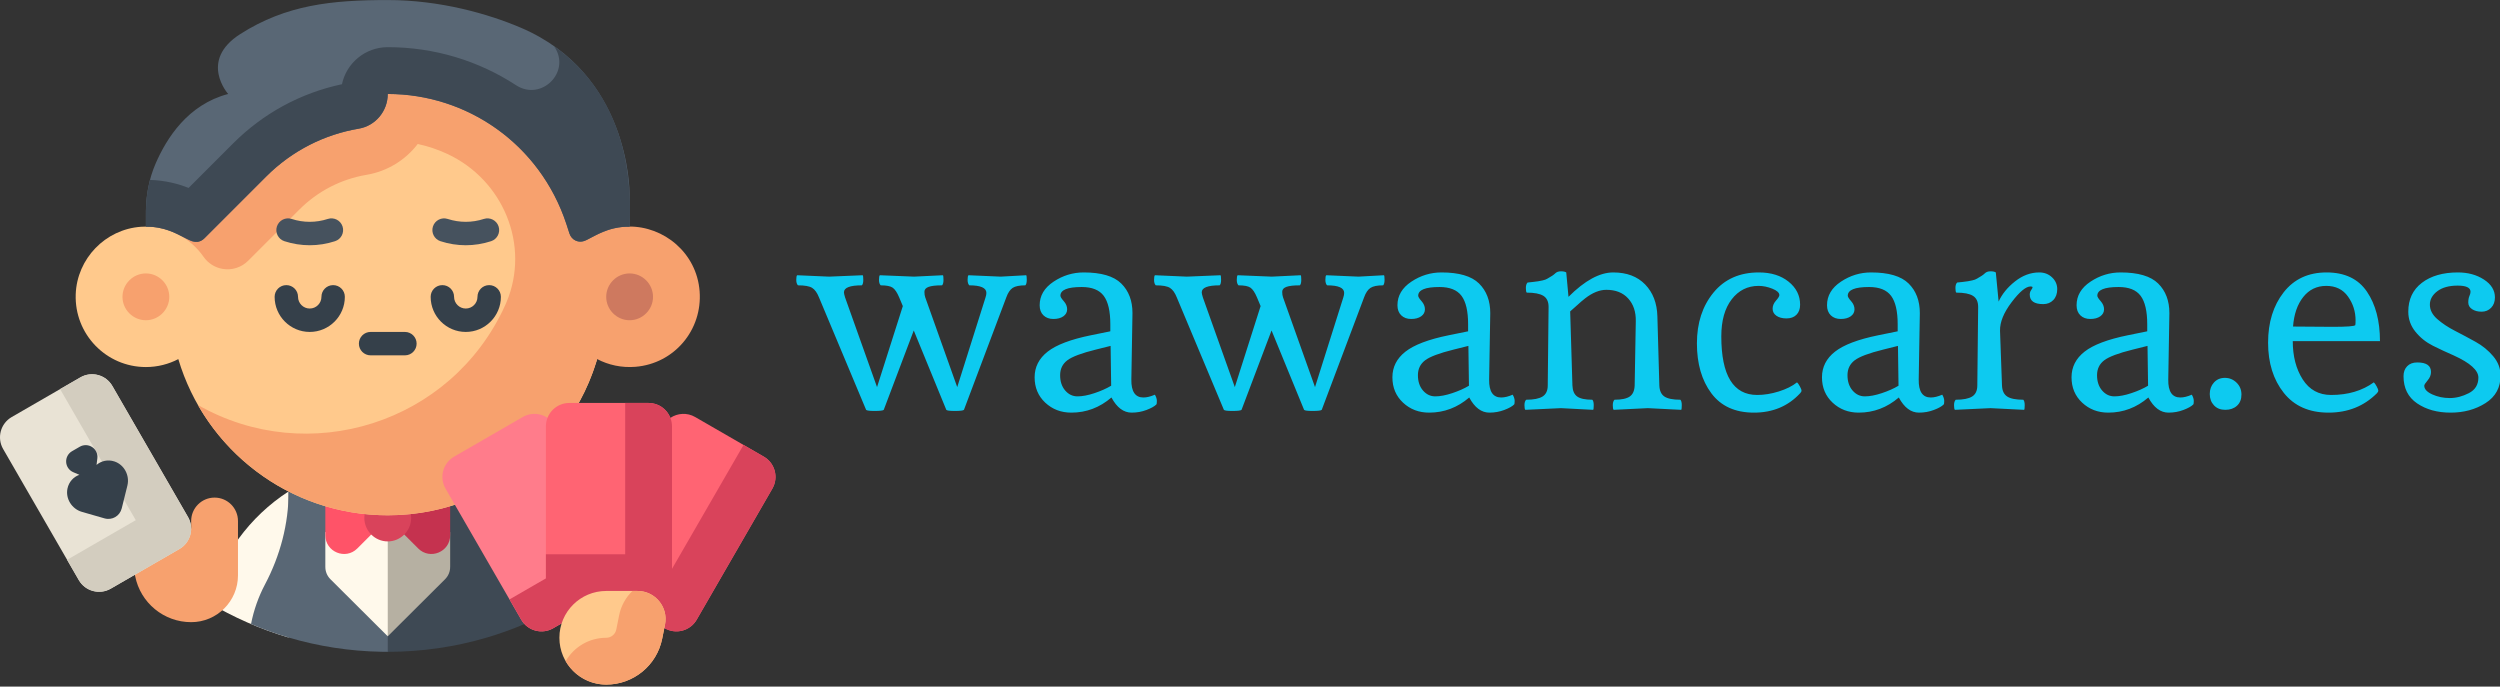 <?xml version="1.0" encoding="UTF-8" standalone="no"?>
<!DOCTYPE svg PUBLIC "-//W3C//DTD SVG 1.1//EN" "http://www.w3.org/Graphics/SVG/1.1/DTD/svg11.dtd">
<svg width="100%" height="100%" viewBox="0 0 477 131" version="1.1" xmlns="http://www.w3.org/2000/svg" xmlns:xlink="http://www.w3.org/1999/xlink" xml:space="preserve" xmlns:serif="http://www.serif.com/" style="fill-rule:evenodd;clip-rule:evenodd;stroke-linejoin:round;stroke-miterlimit:2;">
    <rect x="0" y="0" width="477" height="131" fill="#333333" stroke="none"/>
    <g id="_SDUdjgB_nWm6Nb5sapP2n" transform="matrix(0.535,0,0,0.535,315.666,78.195)">
        <path d="M-244.65,-48L-233.15,-47.5L-224.05,-48C-223.917,-47.867 -223.85,-47.317 -223.85,-46.35C-223.85,-45.383 -224.017,-44.733 -224.35,-44.4C-226.417,-44.4 -227.917,-44.1 -228.85,-43.5C-229.783,-42.9 -230.55,-41.767 -231.15,-40.1L-246.25,0C-246.517,0.267 -247.583,0.4 -249.45,0.4C-251.317,0.4 -252.35,0.267 -252.55,0L-264.15,-28.3L-274.85,0C-275.117,0.267 -276.183,0.4 -278.05,0.4C-279.917,0.4 -280.95,0.267 -281.15,0L-297.95,-40.1C-298.617,-41.767 -299.433,-42.9 -300.4,-43.5C-301.367,-44.1 -303.05,-44.4 -305.45,-44.4C-305.85,-44.8 -306.05,-45.45 -306.05,-46.35C-306.05,-47.25 -305.95,-47.8 -305.75,-48L-294.35,-47.5L-282.35,-48C-282.217,-47.867 -282.15,-47.317 -282.15,-46.35C-282.15,-45.383 -282.317,-44.733 -282.65,-44.4C-286.917,-44.4 -289.05,-43.567 -289.05,-41.9C-289.05,-41.567 -288.917,-40.967 -288.65,-40.1L-277.25,-8.1L-268.05,-37L-269.35,-40.1C-270.083,-41.833 -270.85,-42.983 -271.65,-43.55C-272.45,-44.117 -273.883,-44.4 -275.95,-44.4C-276.35,-44.8 -276.55,-45.45 -276.55,-46.35C-276.55,-47.25 -276.45,-47.8 -276.25,-48L-264.05,-47.5L-253.75,-48C-253.617,-47.867 -253.55,-47.317 -253.55,-46.35C-253.55,-45.383 -253.717,-44.733 -254.05,-44.4C-256.25,-44.4 -257.85,-44.217 -258.85,-43.85C-259.85,-43.483 -260.35,-42.9 -260.35,-42.1C-260.35,-41.3 -260.25,-40.633 -260.05,-40.1L-248.65,-8.1L-238.55,-40.1C-238.35,-40.7 -238.25,-41.233 -238.25,-41.7C-238.25,-43.5 -240.283,-44.4 -244.35,-44.4C-244.75,-44.8 -244.95,-45.45 -244.95,-46.35C-244.95,-47.25 -244.85,-47.8 -244.65,-48ZM-207.95,1C-211.617,1 -214.717,-0.183 -217.25,-2.55C-219.783,-4.917 -221.05,-7.933 -221.05,-11.6C-221.05,-15.267 -219.5,-18.317 -216.4,-20.75C-213.3,-23.183 -208.15,-25.133 -200.95,-26.6L-194.05,-28L-194.05,-30.5C-194.05,-35.167 -194.833,-38.55 -196.4,-40.65C-197.967,-42.75 -200.583,-43.8 -204.25,-43.8C-209.317,-43.8 -211.85,-42.767 -211.85,-40.7C-211.85,-40.3 -211.45,-39.65 -210.65,-38.75C-209.85,-37.85 -209.45,-36.883 -209.45,-35.85C-209.45,-34.817 -209.9,-33.983 -210.8,-33.35C-211.7,-32.717 -212.883,-32.4 -214.35,-32.4C-215.817,-32.4 -217,-32.833 -217.9,-33.7C-218.8,-34.567 -219.25,-35.767 -219.25,-37.3C-219.25,-40.7 -217.6,-43.5 -214.3,-45.7C-211,-47.9 -207.417,-49 -203.55,-49C-197.283,-49 -192.817,-47.683 -190.15,-45.05C-187.483,-42.417 -186.15,-38.9 -186.15,-34.5C-186.15,-34.367 -186.283,-26.467 -186.55,-10.8C-186.617,-6.533 -185.183,-4.4 -182.25,-4.4C-181.05,-4.4 -179.683,-4.733 -178.15,-5.4C-177.683,-4.6 -177.45,-3.85 -177.45,-3.15C-177.45,-2.45 -177.517,-2.033 -177.65,-1.9C-178.317,-1.233 -179.483,-0.583 -181.15,0.05C-182.817,0.683 -184.583,1 -186.45,1C-189.317,1 -191.717,-0.8 -193.65,-4.4C-197.85,-0.8 -202.617,1 -207.95,1ZM-199.15,-21.5C-204.283,-20.233 -207.7,-18.95 -209.4,-17.65C-211.1,-16.35 -211.95,-14.583 -211.95,-12.35C-211.95,-10.117 -211.35,-8.3 -210.15,-6.9C-208.95,-5.5 -207.483,-4.8 -205.75,-4.8C-204.017,-4.8 -202,-5.183 -199.7,-5.95C-197.4,-6.717 -195.417,-7.6 -193.75,-8.6L-193.95,-22.8L-199.15,-21.5ZM-117.05,-48L-105.55,-47.5L-96.45,-48C-96.317,-47.867 -96.25,-47.317 -96.25,-46.35C-96.25,-45.383 -96.417,-44.733 -96.75,-44.4C-98.817,-44.4 -100.317,-44.1 -101.25,-43.5C-102.183,-42.9 -102.95,-41.767 -103.55,-40.1L-118.65,0C-118.917,0.267 -119.983,0.4 -121.85,0.4C-123.717,0.4 -124.75,0.267 -124.95,0L-136.55,-28.3L-147.25,0C-147.517,0.267 -148.583,0.4 -150.45,0.4C-152.317,0.4 -153.35,0.267 -153.55,0L-170.35,-40.1C-171.017,-41.767 -171.833,-42.9 -172.8,-43.5C-173.767,-44.1 -175.45,-44.4 -177.85,-44.4C-178.25,-44.8 -178.45,-45.45 -178.45,-46.35C-178.45,-47.25 -178.35,-47.8 -178.15,-48L-166.75,-47.5L-154.75,-48C-154.617,-47.867 -154.55,-47.317 -154.55,-46.35C-154.55,-45.383 -154.717,-44.733 -155.05,-44.4C-159.317,-44.4 -161.45,-43.567 -161.45,-41.9C-161.45,-41.567 -161.317,-40.967 -161.05,-40.1L-149.65,-8.1L-140.45,-37L-141.75,-40.1C-142.483,-41.833 -143.25,-42.983 -144.05,-43.55C-144.85,-44.117 -146.283,-44.4 -148.35,-44.4C-148.75,-44.8 -148.95,-45.45 -148.95,-46.35C-148.95,-47.25 -148.85,-47.8 -148.65,-48L-136.45,-47.5L-126.15,-48C-126.017,-47.867 -125.95,-47.317 -125.95,-46.35C-125.95,-45.383 -126.117,-44.733 -126.45,-44.4C-128.65,-44.4 -130.25,-44.217 -131.25,-43.85C-132.25,-43.483 -132.75,-42.9 -132.75,-42.1C-132.75,-41.3 -132.65,-40.633 -132.45,-40.1L-121.05,-8.1L-110.95,-40.1C-110.75,-40.7 -110.65,-41.233 -110.65,-41.7C-110.65,-43.5 -112.683,-44.4 -116.75,-44.4C-117.15,-44.8 -117.35,-45.45 -117.35,-46.35C-117.35,-47.25 -117.25,-47.8 -117.05,-48ZM-80.35,1C-84.017,1 -87.117,-0.183 -89.65,-2.55C-92.183,-4.917 -93.45,-7.933 -93.45,-11.6C-93.45,-15.267 -91.9,-18.317 -88.8,-20.75C-85.7,-23.183 -80.55,-25.133 -73.35,-26.6L-66.45,-28L-66.45,-30.5C-66.45,-35.167 -67.233,-38.55 -68.8,-40.65C-70.367,-42.75 -72.983,-43.8 -76.65,-43.8C-81.717,-43.8 -84.25,-42.767 -84.25,-40.7C-84.25,-40.3 -83.85,-39.65 -83.05,-38.75C-82.25,-37.85 -81.85,-36.883 -81.85,-35.85C-81.85,-34.817 -82.3,-33.983 -83.2,-33.35C-84.1,-32.717 -85.283,-32.4 -86.75,-32.4C-88.217,-32.4 -89.4,-32.833 -90.3,-33.7C-91.2,-34.567 -91.65,-35.767 -91.65,-37.3C-91.65,-40.7 -90,-43.5 -86.7,-45.7C-83.4,-47.9 -79.817,-49 -75.95,-49C-69.683,-49 -65.217,-47.683 -62.55,-45.05C-59.883,-42.417 -58.55,-38.9 -58.55,-34.5C-58.55,-34.367 -58.683,-26.467 -58.95,-10.8C-59.017,-6.533 -57.583,-4.4 -54.65,-4.4C-53.45,-4.4 -52.083,-4.733 -50.55,-5.4C-50.083,-4.6 -49.85,-3.85 -49.85,-3.15C-49.85,-2.45 -49.917,-2.033 -50.05,-1.9C-50.717,-1.233 -51.883,-0.583 -53.55,0.05C-55.217,0.683 -56.983,1 -58.85,1C-61.717,1 -64.117,-0.8 -66.05,-4.4C-70.25,-0.8 -75.017,1 -80.35,1ZM-71.55,-21.5C-76.683,-20.233 -80.1,-18.95 -81.8,-17.65C-83.5,-16.35 -84.35,-14.583 -84.35,-12.35C-84.35,-10.117 -83.75,-8.3 -82.55,-6.9C-81.35,-5.5 -79.883,-4.8 -78.15,-4.8C-76.417,-4.8 -74.4,-5.183 -72.1,-5.95C-69.8,-6.717 -67.817,-7.6 -66.15,-8.6L-66.35,-22.8L-71.55,-21.5ZM-31.45,-49L-30.65,-40.3C-24.85,-46.1 -19.533,-49 -14.7,-49C-9.867,-49 -6.067,-47.567 -3.3,-44.7C-0.533,-41.833 0.917,-38.067 1.05,-33.4L1.75,-8.7C1.817,-6.833 2.417,-5.517 3.55,-4.75C4.683,-3.983 6.583,-3.6 9.25,-3.6C9.583,-3.267 9.75,-2.617 9.75,-1.65C9.75,-0.683 9.683,-0.133 9.55,0L-2.35,-0.6L-14.55,0C-14.75,-0.2 -14.85,-0.75 -14.85,-1.65C-14.85,-2.55 -14.65,-3.2 -14.25,-3.6C-11.717,-3.6 -9.9,-3.983 -8.8,-4.75C-7.7,-5.517 -7.117,-6.833 -7.05,-8.7L-6.65,-31.6C-6.583,-34.933 -7.483,-37.633 -9.35,-39.7C-11.217,-41.767 -13.817,-42.8 -17.15,-42.8C-19.55,-42.8 -22.05,-41.8 -24.65,-39.8C-25.517,-39.133 -26.567,-38.233 -27.8,-37.1C-29.033,-35.967 -29.783,-35.3 -30.05,-35.1L-29.25,-8.7C-29.183,-6.833 -28.617,-5.517 -27.55,-4.75C-26.483,-3.983 -24.683,-3.6 -22.15,-3.6C-21.817,-3.267 -21.65,-2.617 -21.65,-1.65C-21.65,-0.683 -21.717,-0.133 -21.85,0L-33.35,-0.6L-46.05,0C-46.25,-0.2 -46.35,-0.75 -46.35,-1.65C-46.35,-2.55 -46.15,-3.2 -45.75,-3.6C-43.083,-3.6 -41.133,-3.983 -39.9,-4.75C-38.667,-5.517 -38.05,-6.833 -38.05,-8.7L-37.75,-36.7C-37.75,-38.567 -38.367,-39.883 -39.6,-40.65C-40.833,-41.417 -42.817,-41.8 -45.55,-41.8C-45.75,-42 -45.85,-42.55 -45.85,-43.45C-45.85,-44.35 -45.65,-45 -45.25,-45.4C-44.983,-45.4 -44.35,-45.467 -43.35,-45.6C-42.35,-45.733 -41.717,-45.817 -41.45,-45.85C-41.183,-45.883 -40.667,-45.983 -39.9,-46.15C-39.133,-46.317 -38.55,-46.533 -38.15,-46.8C-36.817,-47.533 -35.9,-48.15 -35.4,-48.65C-34.9,-49.15 -34.217,-49.4 -33.35,-49.4C-32.483,-49.4 -31.85,-49.267 -31.45,-49ZM51.95,-5.9C47.683,-1.3 42.2,1 35.5,1C28.8,1 23.733,-1.3 20.3,-5.9C16.867,-10.5 15.15,-16.433 15.15,-23.7C15.15,-30.967 17.117,-37 21.05,-41.8C24.983,-46.6 30.383,-49 37.25,-49C41.583,-49 45.117,-47.9 47.85,-45.7C50.583,-43.5 51.95,-40.767 51.95,-37.5C51.95,-35.967 51.517,-34.767 50.65,-33.9C49.783,-33.033 48.6,-32.6 47.1,-32.6C45.6,-32.6 44.4,-32.917 43.5,-33.55C42.6,-34.183 42.15,-35.017 42.15,-36.05C42.15,-37.083 42.55,-38.05 43.35,-38.95C44.15,-39.85 44.55,-40.5 44.55,-40.9C44.55,-41.767 43.717,-42.533 42.05,-43.2C40.383,-43.867 38.75,-44.2 37.15,-44.2C33.217,-44.2 30.017,-42.6 27.55,-39.4C25.083,-36.2 23.85,-31.8 23.85,-26.2C23.85,-12.267 28.117,-5.3 36.65,-5.3C39.117,-5.3 41.683,-5.717 44.35,-6.55C47.017,-7.383 49.183,-8.467 50.85,-9.8C51.117,-9.6 51.45,-9.133 51.85,-8.4C52.25,-7.667 52.45,-7.15 52.45,-6.85C52.45,-6.55 52.283,-6.233 51.95,-5.9ZM72.85,1C69.183,1 66.083,-0.183 63.55,-2.55C61.017,-4.917 59.75,-7.933 59.75,-11.6C59.75,-15.267 61.3,-18.317 64.4,-20.75C67.5,-23.183 72.65,-25.133 79.85,-26.6L86.75,-28L86.75,-30.5C86.75,-35.167 85.967,-38.55 84.4,-40.65C82.833,-42.75 80.217,-43.8 76.55,-43.8C71.483,-43.8 68.95,-42.767 68.95,-40.7C68.95,-40.3 69.35,-39.65 70.15,-38.75C70.95,-37.85 71.35,-36.883 71.35,-35.85C71.35,-34.817 70.9,-33.983 70,-33.35C69.1,-32.717 67.917,-32.4 66.45,-32.4C64.983,-32.4 63.8,-32.833 62.9,-33.7C62,-34.567 61.55,-35.767 61.55,-37.3C61.55,-40.7 63.2,-43.5 66.5,-45.7C69.8,-47.9 73.383,-49 77.25,-49C83.517,-49 87.983,-47.683 90.65,-45.05C93.317,-42.417 94.65,-38.9 94.65,-34.5C94.65,-34.367 94.517,-26.467 94.25,-10.8C94.183,-6.533 95.617,-4.4 98.55,-4.4C99.75,-4.4 101.117,-4.733 102.65,-5.4C103.117,-4.6 103.35,-3.85 103.35,-3.15C103.35,-2.45 103.283,-2.033 103.15,-1.9C102.483,-1.233 101.317,-0.583 99.65,0.05C97.983,0.683 96.217,1 94.35,1C91.483,1 89.083,-0.8 87.15,-4.4C82.95,-0.8 78.183,1 72.85,1ZM81.65,-21.5C76.517,-20.233 73.1,-18.95 71.4,-17.65C69.7,-16.35 68.85,-14.583 68.85,-12.35C68.85,-10.117 69.45,-8.3 70.65,-6.9C71.85,-5.5 73.317,-4.8 75.05,-4.8C76.783,-4.8 78.8,-5.183 81.1,-5.95C83.4,-6.717 85.383,-7.6 87.05,-8.6L86.85,-22.8L81.65,-21.5ZM131.85,0L119.85,-0.6L107.15,0C106.95,-0.2 106.85,-0.75 106.85,-1.65C106.85,-2.55 107.05,-3.2 107.45,-3.6C110.117,-3.6 112.067,-3.983 113.3,-4.75C114.533,-5.517 115.15,-6.833 115.15,-8.7L115.45,-36.7C115.45,-38.567 114.833,-39.883 113.6,-40.65C112.367,-41.417 110.383,-41.8 107.65,-41.8C107.45,-42 107.35,-42.55 107.35,-43.45C107.35,-44.35 107.55,-45 107.95,-45.4C108.217,-45.4 108.85,-45.467 109.85,-45.6C110.85,-45.733 111.483,-45.817 111.75,-45.85C112.017,-45.883 112.533,-45.983 113.3,-46.15C114.067,-46.317 114.65,-46.533 115.05,-46.8C116.383,-47.533 117.3,-48.15 117.8,-48.65C118.3,-49.15 118.983,-49.4 119.85,-49.4C120.717,-49.4 121.35,-49.267 121.75,-49L122.75,-38.6C123.95,-41.267 125.9,-43.667 128.6,-45.8C131.3,-47.933 134.183,-49 137.25,-49C139.05,-49 140.567,-48.417 141.8,-47.25C143.033,-46.083 143.65,-44.683 143.65,-43.05C143.65,-41.417 143.183,-40.117 142.25,-39.15C141.317,-38.183 140.117,-37.7 138.65,-37.7C135.45,-37.7 133.85,-38.833 133.85,-41.1C133.85,-41.7 134.017,-42.233 134.35,-42.7C134.683,-43.167 134.85,-43.5 134.85,-43.7C134.85,-43.9 134.617,-44 134.15,-44C132.483,-44 130.233,-42.133 127.4,-38.4C124.567,-34.667 123.183,-31.267 123.25,-28.2L123.95,-8.7C124.017,-6.833 124.633,-5.517 125.8,-4.75C126.967,-3.983 128.883,-3.6 131.55,-3.6C131.883,-3.267 132.05,-2.617 132.05,-1.65C132.05,-0.683 131.983,-0.133 131.85,0ZM161.85,1C158.183,1 155.083,-0.183 152.55,-2.55C150.017,-4.917 148.75,-7.933 148.75,-11.6C148.75,-15.267 150.3,-18.317 153.4,-20.75C156.5,-23.183 161.65,-25.133 168.85,-26.6L175.75,-28L175.75,-30.5C175.75,-35.167 174.967,-38.55 173.4,-40.65C171.833,-42.75 169.217,-43.8 165.55,-43.8C160.483,-43.8 157.95,-42.767 157.95,-40.7C157.95,-40.3 158.35,-39.65 159.15,-38.75C159.95,-37.85 160.35,-36.883 160.35,-35.85C160.35,-34.817 159.9,-33.983 159,-33.35C158.1,-32.717 156.917,-32.4 155.45,-32.4C153.983,-32.4 152.8,-32.833 151.9,-33.7C151,-34.567 150.55,-35.767 150.55,-37.3C150.55,-40.7 152.2,-43.5 155.5,-45.7C158.8,-47.9 162.383,-49 166.25,-49C172.517,-49 176.983,-47.683 179.65,-45.05C182.317,-42.417 183.65,-38.9 183.65,-34.5C183.65,-34.367 183.517,-26.467 183.25,-10.8C183.183,-6.533 184.617,-4.4 187.55,-4.4C188.75,-4.4 190.117,-4.733 191.65,-5.4C192.117,-4.6 192.35,-3.85 192.35,-3.15C192.35,-2.45 192.283,-2.033 192.15,-1.9C191.483,-1.233 190.317,-0.583 188.65,0.05C186.983,0.683 185.217,1 183.35,1C180.483,1 178.083,-0.8 176.15,-4.4C171.95,-0.8 167.183,1 161.85,1ZM170.65,-21.5C165.517,-20.233 162.1,-18.95 160.4,-17.65C158.7,-16.35 157.85,-14.583 157.85,-12.35C157.85,-10.117 158.45,-8.3 159.65,-6.9C160.85,-5.5 162.317,-4.8 164.05,-4.8C165.783,-4.8 167.8,-5.183 170.1,-5.95C172.4,-6.717 174.383,-7.6 176.05,-8.6L175.85,-22.8L170.65,-21.5ZM209.35,-5.45C209.35,-3.75 208.817,-2.417 207.75,-1.45C206.683,-0.483 205.3,0 203.6,0C201.9,0 200.55,-0.533 199.55,-1.6C198.55,-2.667 198.05,-4.017 198.05,-5.65C198.05,-7.283 198.55,-8.65 199.55,-9.75C200.55,-10.85 201.85,-11.4 203.45,-11.4C205.05,-11.4 206.433,-10.833 207.6,-9.7C208.767,-8.567 209.35,-7.15 209.35,-5.45ZM257.65,-5.9C253.05,-1.3 247.3,1 240.4,1C233.5,1 228.183,-1.35 224.45,-6.05C220.717,-10.75 218.85,-16.717 218.85,-23.95C218.85,-31.183 220.7,-37.167 224.4,-41.9C228.1,-46.633 233.2,-49 239.7,-49C246.2,-49 251,-46.717 254.1,-42.15C257.2,-37.583 258.75,-31.7 258.75,-24.5L227.65,-24.5C227.65,-19.1 228.833,-14.55 231.2,-10.85C233.567,-7.15 236.95,-5.3 241.35,-5.3C247.35,-5.3 252.417,-6.8 256.55,-9.8C256.817,-9.6 257.15,-9.133 257.55,-8.4C257.95,-7.667 258.15,-7.15 258.15,-6.85C258.15,-6.55 257.983,-6.233 257.65,-5.9ZM227.75,-29.7L241.85,-29.6C246.917,-29.6 249.617,-29.8 249.95,-30.2C250.017,-30.533 250.05,-31.1 250.05,-31.9C250.05,-35.033 249.15,-37.867 247.35,-40.4C245.55,-42.933 242.967,-44.2 239.6,-44.2C236.233,-44.2 233.5,-42.883 231.4,-40.25C229.3,-37.617 228.083,-34.1 227.75,-29.7ZM286.55,-49C290.15,-49 293.25,-48.15 295.85,-46.45C298.45,-44.75 299.75,-42.633 299.75,-40.1C299.75,-38.567 299.3,-37.333 298.4,-36.4C297.5,-35.467 296.367,-35 295,-35C293.633,-35 292.5,-35.3 291.6,-35.9C290.7,-36.5 290.25,-37.283 290.25,-38.25C290.25,-39.217 290.383,-40 290.65,-40.6C290.917,-41.2 291.05,-41.7 291.05,-42.1C291.05,-43.567 289.517,-44.3 286.45,-44.3C283.383,-44.3 280.967,-43.633 279.2,-42.3C277.433,-40.967 276.55,-39.367 276.55,-37.5C276.55,-35.633 277.417,-33.933 279.15,-32.4C280.883,-30.867 282.983,-29.467 285.45,-28.2C287.917,-26.933 290.383,-25.617 292.85,-24.25C295.317,-22.883 297.417,-21.167 299.15,-19.1C300.883,-17.033 301.75,-14.733 301.75,-12.2C301.75,-7.933 299.967,-4.667 296.4,-2.4C292.833,-0.133 288.683,1 283.95,1C279.217,1 275.233,-0.1 272,-2.3C268.767,-4.5 267.15,-7.733 267.15,-12C267.15,-13.467 267.583,-14.65 268.45,-15.55C269.317,-16.45 270.517,-16.9 272.05,-16.9C275.317,-16.9 276.95,-15.767 276.95,-13.5C276.95,-12.433 276.55,-11.433 275.75,-10.5C274.95,-9.567 274.55,-8.933 274.55,-8.6C274.55,-7.4 275.5,-6.367 277.4,-5.5C279.3,-4.633 281.383,-4.2 283.65,-4.2C285.917,-4.2 288.183,-4.783 290.45,-5.95C292.717,-7.117 293.85,-8.967 293.85,-11.5C293.85,-14.1 290.917,-16.733 285.05,-19.4C282.583,-20.467 280.117,-21.617 277.65,-22.85C275.183,-24.083 273.1,-25.75 271.4,-27.85C269.7,-29.95 268.85,-32.333 268.85,-35C268.85,-39.4 270.467,-42.833 273.7,-45.3C276.933,-47.767 281.217,-49 286.55,-49Z" style="fill:rgb(13,202,240);fill-rule:nonzero;"/>
    </g>
    <g transform="matrix(0.289,0,0,0.289,-0.001,-8.67)">
        <path d="M137.529,427.69C154.032,437.53 171.818,445.374 190.563,450.907L190.563,354.435C164.876,370.996 145.632,397.008 137.529,427.69Z" style="fill:rgb(255,249,235);fill-rule:nonzero;"/>
        <path d="M256,352.165L194.207,352.165C192.977,352.898 191.765,353.66 190.563,354.436C190.563,375.88 184.983,396.868 174.961,415.827C170.687,423.913 167.541,432.713 165.737,442.004C173.796,445.426 182.08,448.407 190.562,450.911L190.562,450.909C210.086,456.673 230.652,459.929 251.909,460.3L255.999,460.336L305.077,408.174L256,352.165Z" style="fill:rgb(89,103,117);fill-rule:nonzero;"/>
        <path d="M321.437,354.435C320.235,353.659 319.023,352.898 317.793,352.164L256,352.164L256,460.333C278.71,460.333 300.665,457.041 321.437,450.909C329.92,448.405 338.204,445.425 346.262,442.002C344.459,432.71 341.313,423.911 337.038,415.825C327.018,396.868 321.437,375.88 321.437,354.435Z" style="fill:rgb(62,73,84);fill-rule:nonzero;"/>
        <path d="M297.207,381.271L256,381.271L243.777,403.278L256,450.104L293.842,412.412C296.122,410.141 297.237,407.154 297.201,404.178L297.208,404.178L297.208,381.271L297.207,381.271Z" style="fill:rgb(182,176,162);fill-rule:nonzero;"/>
        <path d="M214.793,381.271L214.793,404.178L214.799,404.178C214.763,407.154 215.879,410.142 218.158,412.412L256,450.104L256,404.178L256,381.271L214.793,381.271Z" style="fill:rgb(255,249,235);fill-rule:nonzero;"/>
        <path d="M256,371.999L235.896,351.895C228.108,344.107 214.793,349.622 214.793,360.636L214.793,383.361C214.793,394.375 228.109,399.89 235.896,392.102L256,371.999Z" style="fill:rgb(255,83,104);fill-rule:nonzero;"/>
        <path d="M256,371.999L276.104,351.895C283.892,344.107 297.207,349.622 297.207,360.636L297.207,383.361C297.207,394.375 283.891,399.89 276.104,392.102L256,371.999Z" style="fill:rgb(197,50,79);fill-rule:nonzero;"/>
        <path d="M240.547,371.998C240.547,380.475 247.523,387.451 256,387.451C264.477,387.451 271.453,380.475 271.453,371.998C271.453,363.521 264.477,356.545 256,356.545C247.523,356.545 240.547,363.521 240.547,371.998" style="fill:rgb(217,67,91);fill-rule:nonzero;"/>
        <path d="M256,61.139C198.336,61.139 148.577,105.78 125.499,160.647C120.593,172.311 109.189,179.667 96.535,179.61C95.384,179.605 94.224,179.642 93.055,179.722C69.576,181.341 50.835,200.748 49.994,224.268C49.051,250.646 70.155,272.326 96.321,272.326C104.046,272.326 111.325,270.425 117.73,267.083C135.433,326.703 190.632,370.193 255.999,370.193C335.653,370.193 400.224,305.621 400.224,225.968C400.224,146.315 335.654,61.139 256,61.139Z" style="fill:rgb(255,201,140);fill-rule:nonzero;"/>
        <path d="M461.898,222.302C459.981,197.003 438.367,179.282 415.021,179.57C402.583,179.723 391.465,172.116 386.521,160.72C372.867,128.22 349.029,97.665 318.159,79.117C289.483,61.865 257.17,56.417 225.095,65.462L225.095,65.543C181.543,77.855 144.294,114.926 125.143,161.412C120.181,172.37 109.407,179.324 97.374,179.583C100.135,179.618 108.604,180.196 117.312,184.627L117.312,184.629C124.191,188.131 130.074,193.307 134.428,199.577C137.351,203.785 141.848,206.635 146.895,207.516C153.077,208.596 159.392,206.602 163.83,202.165C175.505,190.49 197.541,168.455 197.618,168.378C209.781,156.214 225.134,148.274 242.018,145.414C255.905,143.062 267.759,135.566 275.792,125.055C282.585,126.523 289.128,128.734 295.32,131.616C332.308,148.83 350.196,191.954 334.379,229.56C334.053,230.335 333.715,231.107 333.363,231.878C297.799,309.814 203.414,338.926 130.675,297.385C155.513,340.875 202.33,370.191 255.999,370.191C320.406,370.191 376.404,327.587 394.223,267.058C401.69,270.964 410.344,272.909 419.514,272.169C445.121,270.1 463.84,247.918 461.898,222.302Z" style="fill:rgb(247,161,110);fill-rule:nonzero;"/>
        <path d="M329.178,179.507C327.859,175.448 323.496,173.229 319.443,174.547C311.624,177.086 303.372,177.088 295.582,174.551C291.527,173.228 287.163,175.447 285.843,179.506C284.522,183.563 286.74,187.924 290.798,189.244C296.258,191.022 301.876,191.91 307.497,191.91C313.12,191.91 318.746,191.021 324.218,189.243C328.276,187.924 330.497,183.565 329.178,179.507Z" style="fill:rgb(70,82,94);fill-rule:nonzero;"/>
        <path d="M216.424,174.546C208.606,177.085 200.355,177.087 192.562,174.55C188.505,173.227 184.144,175.448 182.823,179.505C181.502,183.562 183.721,187.923 187.778,189.243C193.238,191.021 198.856,191.909 204.476,191.909C210.099,191.909 215.726,191.02 221.198,189.242C225.256,187.923 227.477,183.565 226.158,179.506C224.841,175.449 220.481,173.228 216.424,174.546Z" style="fill:rgb(70,82,94);fill-rule:nonzero;"/>
        <path d="M219.944,218.241C215.676,218.241 212.218,221.7 212.218,225.967C212.218,230.228 208.752,233.693 204.492,233.693C200.232,233.693 196.766,230.227 196.766,225.967C196.766,221.7 193.308,218.241 189.04,218.241C184.772,218.241 181.314,221.7 181.314,225.967C181.314,238.748 191.713,249.146 204.493,249.146C217.273,249.146 227.672,238.748 227.672,225.967C227.67,221.701 224.212,218.241 219.944,218.241Z" style="fill:rgb(53,64,74);fill-rule:nonzero;"/>
        <path d="M322.962,218.241C318.694,218.241 315.236,221.7 315.236,225.967C315.236,230.228 311.77,233.693 307.51,233.693C303.249,233.693 299.784,230.227 299.784,225.967C299.784,221.7 296.326,218.241 292.058,218.241C287.79,218.241 284.332,221.7 284.332,225.967C284.332,238.748 294.731,249.146 307.511,249.146C320.291,249.146 330.69,238.748 330.69,225.967C330.688,221.701 327.23,218.241 322.962,218.241Z" style="fill:rgb(53,64,74);fill-rule:nonzero;"/>
        <path d="M267.332,249.147L244.668,249.147C240.4,249.147 236.942,252.606 236.942,256.873C236.942,261.14 240.4,264.599 244.668,264.599L267.332,264.599C271.6,264.599 275.058,261.14 275.058,256.873C275.058,252.606 271.6,249.147 267.332,249.147Z" style="fill:rgb(53,64,74);fill-rule:nonzero;"/>
        <path d="M343.912,48.318C322.282,39.097 290.468,30.031 256,30.031C219.205,30.031 189.025,33.1 158.621,52.49C131.044,70.073 150.64,92.045 150.64,92.045C124.01,99.013 110.023,121.218 102.765,137.93C98.388,148.038 96.322,158.988 96.322,169.987L96.322,179.61C109.084,179.61 116.548,184.251 125.476,188.78C128.655,190.393 132.511,189.778 135.032,187.257L175.764,146.525C193.029,129.26 214.482,118.733 236.858,114.944C247.959,113.064 256,103.304 256,92.044C309.699,92.044 357.288,126.63 373.867,177.707L375.966,184.177C377.3,188.287 381.815,190.687 385.831,189.092C391.561,186.818 400.259,179.61 415.676,179.61L415.676,158.158C415.678,154.936 415.169,78.704 343.912,48.318Z" style="fill:rgb(89,103,117);fill-rule:nonzero;"/>
        <path d="M415.678,179.61C415.678,169.948 422.502,100.264 365.673,60.366C365.785,60.526 365.896,60.685 366.004,60.845C377.206,77.407 357.427,97.173 340.682,86.246C316.127,70.221 286.922,61.139 256,61.139C241.14,61.139 228.73,71.626 225.767,85.603C198.504,91.387 173.767,104.817 153.912,124.672L124.513,154.071C117.65,151.354 109.322,149.121 99.04,148.775C95.901,160.673 96.323,168.987 96.323,179.609C119.384,179.609 126.602,195.688 135.033,187.257L175.765,146.525C193.03,129.26 214.483,118.733 236.859,114.944C247.96,113.064 256.001,103.304 256.001,92.044C307.704,92.044 356.158,124.389 373.94,177.928L375.968,184.175C377.285,188.231 381.685,191.108 387.177,188.495C392.831,185.811 401.499,179.61 415.678,179.61Z" style="fill:rgb(62,73,84);fill-rule:nonzero;"/>
        <path d="M80.869,225.97C80.869,234.447 87.845,241.423 96.322,241.423C104.799,241.423 111.775,234.447 111.775,225.97C111.775,217.493 104.799,210.517 96.322,210.517C87.845,210.517 80.869,217.493 80.869,225.97" style="fill:rgb(247,161,110);fill-rule:nonzero;"/>
        <path d="M400.225,225.97C400.225,234.447 407.201,241.423 415.678,241.423C424.155,241.423 431.131,234.447 431.131,225.97C431.131,217.493 424.155,210.517 415.678,210.517C407.201,210.517 400.225,217.493 400.225,225.97" style="fill:rgb(206,121,95);fill-rule:nonzero;"/>
        <path d="M105.566,378.948L126.215,378.948L126.215,373.971C126.215,365.437 133.134,358.518 141.668,358.518C150.202,358.518 157.121,365.437 157.121,373.971L157.121,409.853C157.121,426.921 143.285,440.758 126.216,440.758C108.246,440.758 92.774,428.074 89.249,410.453L87.384,401.127C85.088,389.653 93.864,378.948 105.566,378.948Z" style="fill:rgb(247,161,110);fill-rule:nonzero;"/>
        <path d="M118.47,392.455L73.139,418.627C65.748,422.894 56.298,420.362 52.031,412.971L2.073,326.442C-2.194,319.051 0.338,309.601 7.729,305.334L53.06,279.162C60.451,274.895 69.901,277.427 74.168,284.818L124.126,371.346C128.393,378.737 125.86,388.188 118.47,392.455Z" style="fill:rgb(233,227,213);fill-rule:nonzero;"/>
        <path d="M74.169,284.818C69.902,277.427 60.451,274.894 53.061,279.162L39.678,286.888L89.636,373.416L44.305,399.588L52.031,412.97C56.298,420.361 65.749,422.894 73.139,418.626L118.47,392.454C125.861,388.187 128.394,378.736 124.126,371.346L74.169,284.818Z" style="fill:rgb(211,205,191);fill-rule:nonzero;"/>
        <path d="M75.509,334.643C71.215,333.24 66.837,334.268 63.741,336.934L64.273,332.587C64.63,329.667 63.306,326.795 60.852,325.173C58.398,323.55 55.239,323.454 52.691,324.925L47.546,327.896C44.998,329.367 43.502,332.152 43.68,335.089C43.859,338.025 45.684,340.609 48.391,341.759L52.421,343.472C48.564,344.82 45.485,348.097 44.552,352.517C43.134,359.239 47.464,366.033 54.056,367.931L68.963,372.223C74,373.672 79.105,370.725 80.368,365.638L84.104,350.583C85.757,343.922 82.039,336.775 75.509,334.643ZM59.828,343.279C59.835,343.275 59.843,343.272 59.851,343.268C59.859,343.264 59.864,343.259 59.872,343.255C59.869,343.266 59.865,343.277 59.862,343.288C59.851,343.283 59.839,343.282 59.828,343.279Z" style="fill:rgb(53,64,74);fill-rule:nonzero;"/>
        <path d="M410.547,418.601L365.216,444.773C357.825,449.04 348.375,446.508 344.108,439.117L294.15,352.589C289.883,345.198 292.415,335.748 299.806,331.481L345.137,305.309C352.528,301.042 361.978,303.574 366.245,310.965L416.203,397.493C420.47,404.883 417.937,414.334 410.547,418.601Z" style="fill:rgb(255,124,139);fill-rule:nonzero;"/>
        <path d="M504.272,331.48L458.941,305.308C453.661,302.26 447.34,302.696 442.598,305.88C440.351,300.121 434.765,296.035 428.21,296.035L375.866,296.035C367.332,296.035 360.413,302.954 360.413,311.488L360.413,411.402C360.413,419.936 367.332,426.855 375.866,426.855L407.825,426.855L438.86,444.773C446.251,449.04 455.701,446.508 459.968,439.117L509.926,352.589C514.194,345.198 511.662,335.747 504.272,331.48Z" style="fill:rgb(255,100,115);fill-rule:nonzero;"/>
        <path d="M511.471,340.863C510.448,337.043 507.966,333.614 504.271,331.48L493.971,325.534L490.889,323.754L443.663,405.551L443.663,311.488C443.663,309.507 443.277,307.621 442.598,305.881C440.351,300.122 434.765,296.036 428.21,296.036L412.757,296.036L412.757,395.95L360.414,395.95L360.414,411.403C360.414,411.552 360.433,411.698 360.437,411.846L336.381,425.735L344.107,439.118C348.374,446.509 357.825,449.042 365.215,444.774L396.25,426.856L407.825,426.856L438.86,444.774C439.784,445.308 440.74,445.734 441.714,446.06C442.201,446.223 442.693,446.359 443.187,446.471C444.176,446.695 445.175,446.817 446.171,446.843C450.654,446.959 455.074,445.116 458.14,441.659C458.821,440.89 459.436,440.043 459.97,439.119L509.928,352.591C510.728,351.205 511.289,349.747 511.624,348.264C512.181,345.79 512.11,343.25 511.471,340.863Z" style="fill:rgb(217,67,91);fill-rule:nonzero;"/>
        <path d="M400.223,481.968C383.154,481.968 369.318,468.132 369.318,451.063C369.318,433.994 383.154,420.158 400.223,420.158L420.872,420.158C432.574,420.158 441.35,430.864 439.055,442.338L437.19,451.664C433.666,469.284 418.194,481.968 400.223,481.968Z" style="fill:rgb(255,201,140);fill-rule:nonzero;"/>
        <path d="M373.463,466.516C378.808,475.751 388.786,481.969 400.223,481.969C418.193,481.969 433.665,469.285 437.189,451.664L439.054,442.339C441.349,430.865 432.572,420.159 420.871,420.159L417.538,420.159C413.189,424.369 410.025,429.893 408.748,436.278L406.882,445.604C406.249,448.768 403.448,451.065 400.221,451.065C388.786,451.063 378.808,457.28 373.463,466.516Z" style="fill:rgb(247,161,110);fill-rule:nonzero;"/>
    </g>
</svg>
